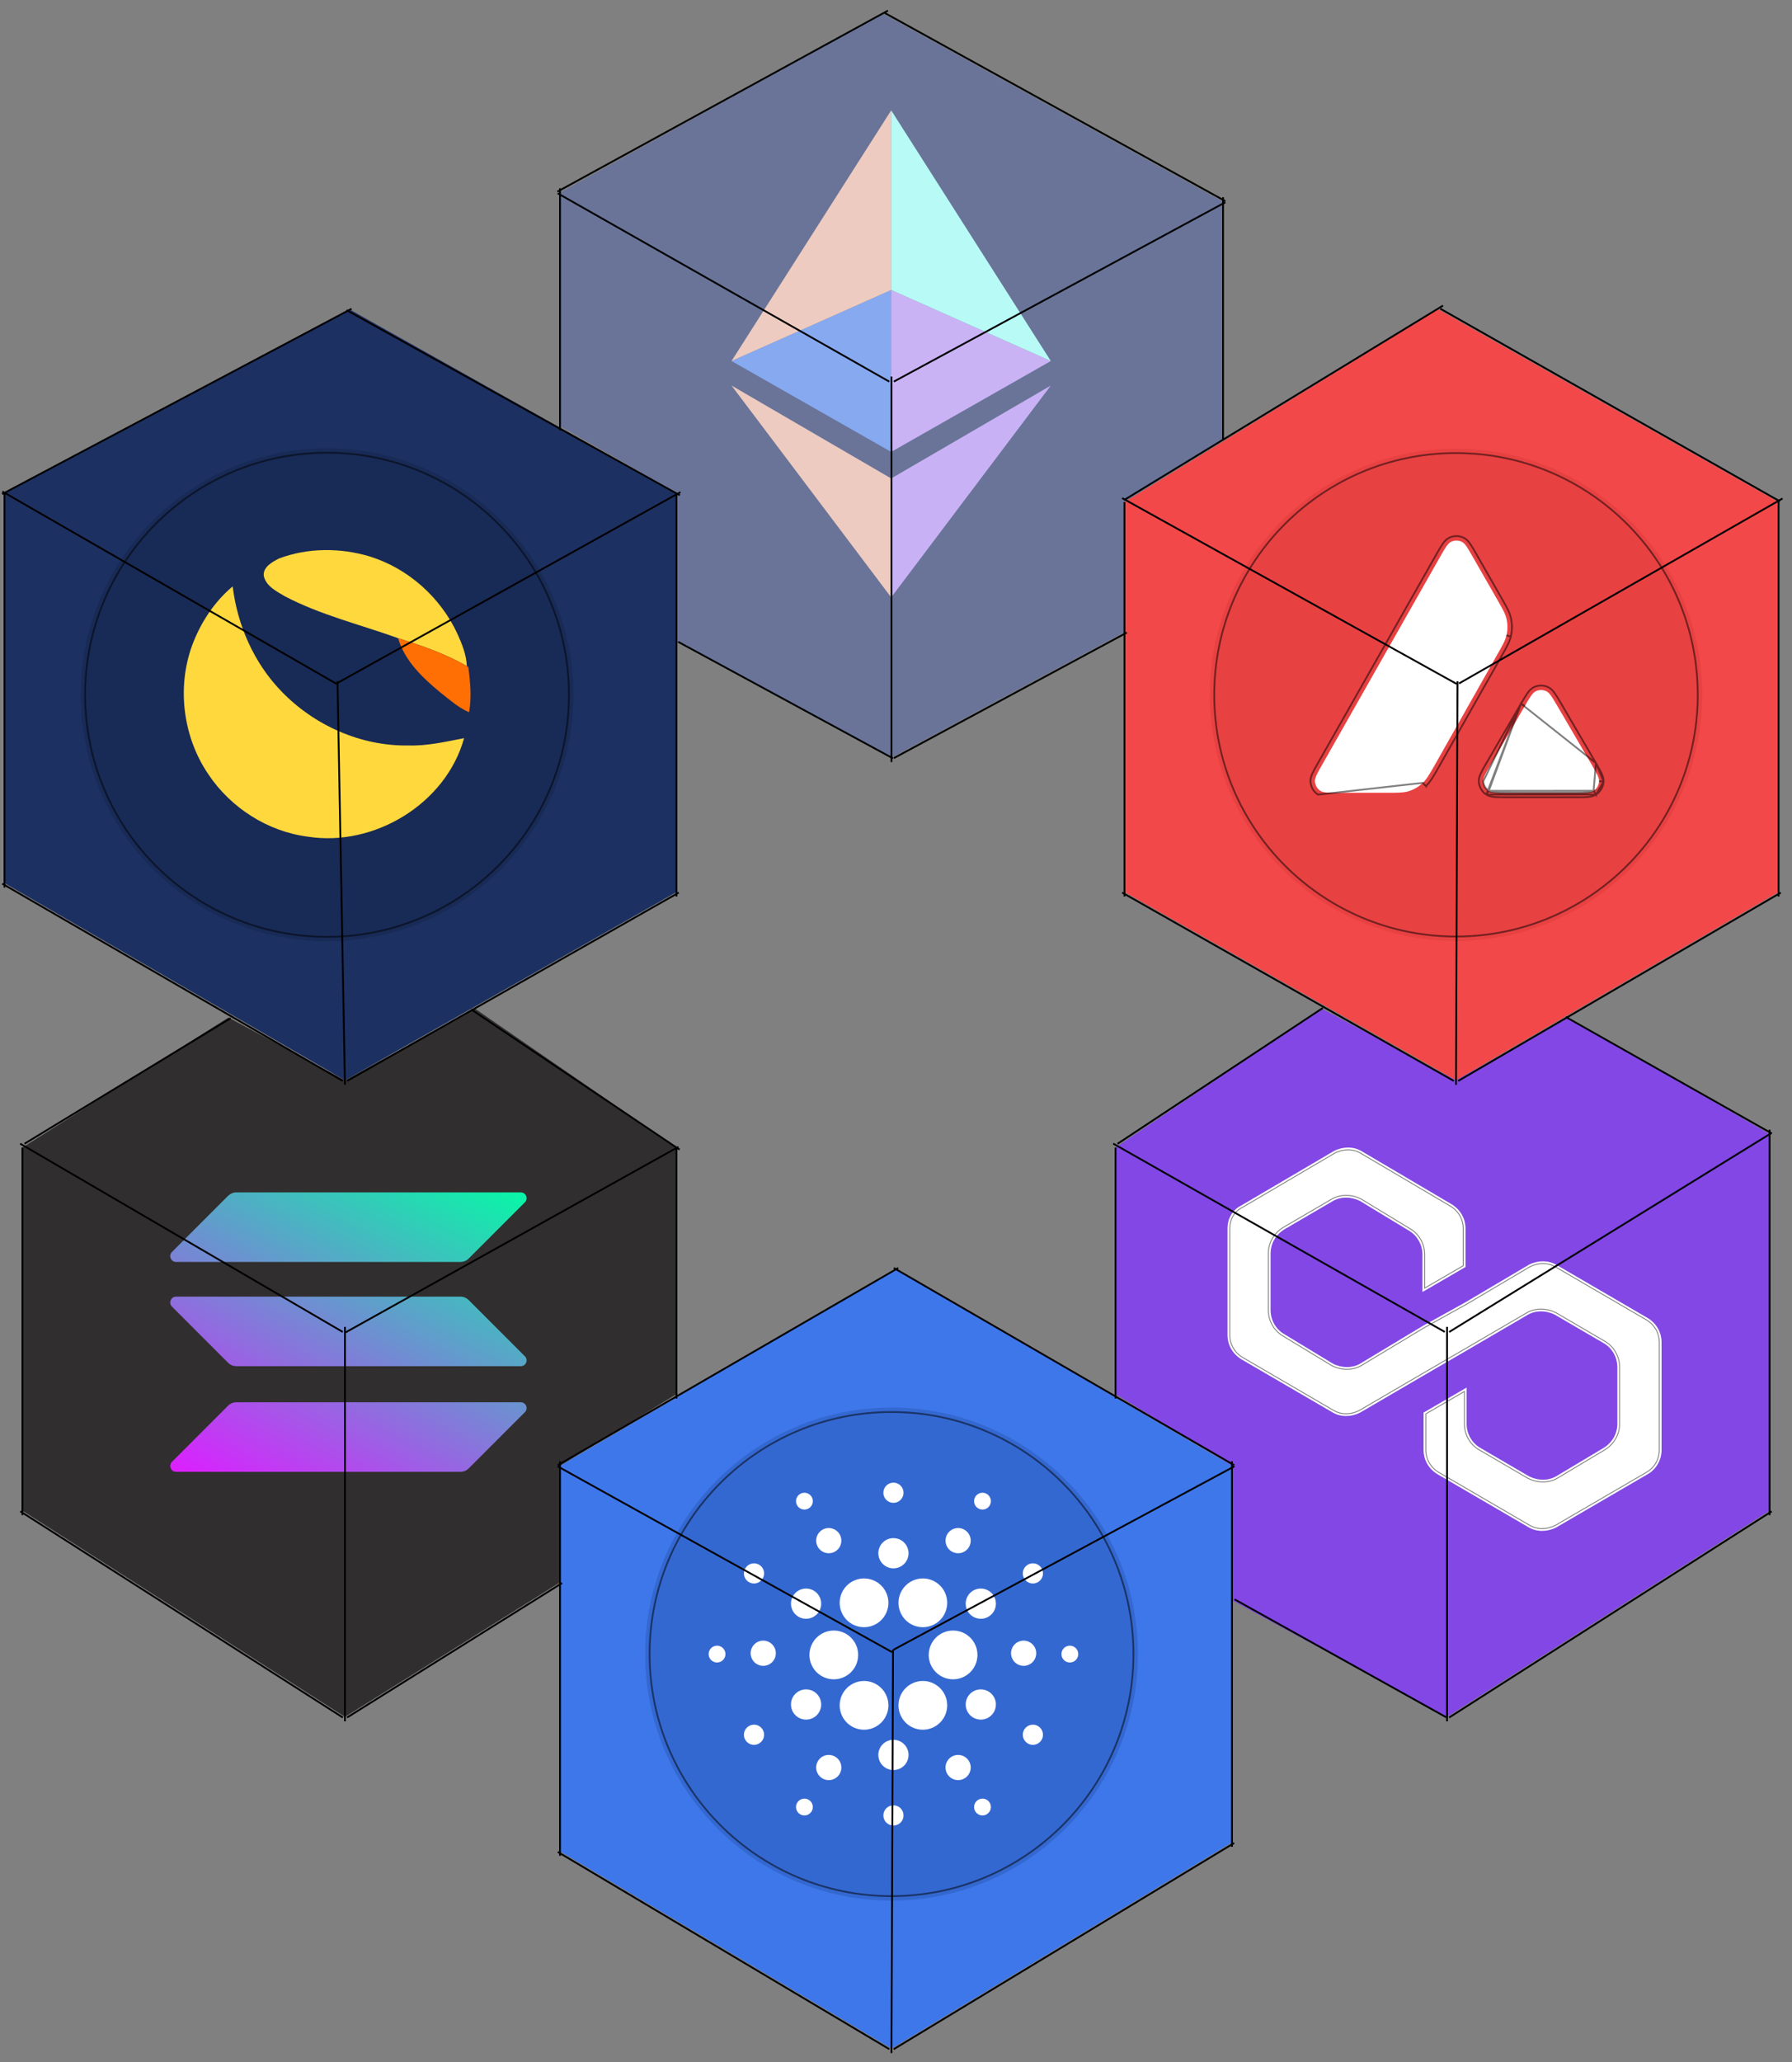 <svg width="1000" height="1150" viewBox="0 0 1000 1150" fill="none" xmlns="http://www.w3.org/2000/svg">
<rect x="0" y="0" width="1000" height="1150" fill="#808080" stroke="none"/>
<path d="M312.5 107.5L492.5 7.5L682.5 112.5V245L627.5 280V352.5L497.5 422.5L377.5 357.5V275L312.5 237.5V107.5Z" fill="#697498"/>
<path d="M627.5 280L802.5 172.5L992.5 280V497.501L812.5 602.501L627.5 497.501V280Z" fill="#F34849"/>
<path d="M12.5 640L127.5 567.5L192.5 602.5L265 562.5L377.5 640V777.5L312.5 817.5V882.5L192.5 957.5L12.5 842.5V640Z" fill="#302E2E"/>
<path d="M812.5 602.5L737.5 562.5L622.5 640V777.5L687.5 817.5V892.5L807.5 957.5L987.5 842.5V632.5L875 567.5L812.5 602.5Z" fill="#8247E5"/>
<path d="M2.5 275L195 172.5L377.5 275V497.501L192.5 602.501L2.5 492.501V275Z" fill="#1D3062"/>
<path d="M312.5 817.5L500 707.5L687.5 817.5V1027.5L497.5 1142.5L312.5 1032.5V817.5Z" fill="#3E77EA"/>
<path d="M127.3 783.95C128.5 782.75 130.15 782.05 131.9 782.05H290.6C293.5 782.05 294.95 785.55 292.9 787.6L261.55 818.95C260.35 820.15 258.7 820.85 256.95 820.85H98.25C95.35 820.85 93.9 817.35 95.95 815.3L127.3 783.95Z" fill="url(#paint0_linear_186_254)"/>
<path d="M127.3 666.9C128.55 665.7 130.2 665 131.9 665H290.6C293.5 665 294.95 668.5 292.9 670.55L261.55 701.9C260.35 703.1 258.7 703.8 256.95 703.8H98.25C95.35 703.8 93.9 700.3 95.95 698.25L127.3 666.9Z" fill="url(#paint1_linear_186_254)"/>
<path d="M261.55 725.05C260.35 723.85 258.7 723.15 256.95 723.15H98.25C95.35 723.15 93.9 726.65 95.95 728.7L127.3 760.05C128.5 761.25 130.15 761.95 131.9 761.95H290.6C293.5 761.95 294.95 758.45 292.9 756.4L261.55 725.05Z" fill="url(#paint2_linear_186_254)"/>
<path d="M897.305 297.174H727.51V451.496H897.305V297.174Z" fill="white"/>
<path fill-rule="evenodd" clip-rule="evenodd" d="M949.91 387.5C949.91 463.339 888.39 524.815 812.5 524.815C736.61 524.815 675.09 463.339 675.09 387.5C675.09 311.662 736.61 250.183 812.5 250.183C888.39 250.183 949.91 311.662 949.91 387.5ZM773.56 442.146H746.895C741.29 442.146 738.525 442.146 736.835 441.067C735.015 439.886 733.9 437.929 733.765 435.77C733.665 433.78 735.045 431.351 737.815 426.493L803.66 310.51C806.46 305.585 807.88 303.123 809.67 302.212C811.59 301.234 813.885 301.234 815.81 302.212C817.6 303.123 819.02 305.585 821.82 310.51L835.355 334.124L835.425 334.244C838.45 339.528 839.985 342.207 840.655 345.02C841.4 348.089 841.4 351.328 840.655 354.398C839.98 357.231 838.46 359.93 835.39 365.293L800.805 426.392L800.715 426.548C797.67 431.876 796.125 434.576 793.985 436.613C791.655 438.84 788.855 440.458 785.78 441.37C782.98 442.146 779.84 442.146 773.56 442.146ZM840.905 442.146H879.115C884.755 442.146 887.59 442.146 889.28 441.034C891.1 439.853 892.25 437.862 892.35 435.704C892.45 433.779 891.095 431.444 888.44 426.868C888.35 426.712 888.26 426.554 888.165 426.393L869.025 393.671L868.805 393.303C866.115 388.758 864.76 386.462 863.015 385.575C861.09 384.597 858.83 384.597 856.905 385.575C855.15 386.486 853.735 388.881 850.93 393.705L831.86 426.427L831.795 426.539C829 431.355 827.605 433.762 827.705 435.737C827.84 437.896 828.955 439.886 830.78 441.067C832.435 442.146 835.27 442.146 840.905 442.146Z" fill="#E84142"/>
<path d="M843.085 354.982C843.92 351.528 843.92 347.89 843.085 344.436C842.33 341.272 840.63 338.301 837.81 333.378L837.595 333.002V333.002L837.525 332.882V332.88L823.995 309.274C823.99 309.273 823.99 309.272 823.99 309.271C822.61 306.846 821.495 304.89 820.495 303.436C819.5 301.994 818.405 300.728 816.945 299.984V299.983C814.31 298.643 811.17 298.643 808.535 299.983V299.984C807.075 300.728 805.98 301.994 804.985 303.436C803.98 304.891 802.865 306.848 801.485 309.274V309.276L735.645 425.255L735.64 425.259L735.59 425.352C734.25 427.698 733.17 429.595 732.445 431.154C731.72 432.722 731.185 434.281 731.265 435.897L731.27 435.926C731.45 438.854 732.97 441.541 735.475 443.165L735.49 443.173L793.985 436.613L795.71 438.423C795.71 438.422 795.71 438.421 795.715 438.42C798.115 436.129 799.83 433.133 802.67 428.166L802.885 427.789L802.975 427.633L802.98 427.624L837.56 366.536C837.56 366.534 837.56 366.533 837.56 366.531C840.565 361.291 842.31 358.242 843.085 354.982ZM843.085 354.982C843.085 354.983 843.085 354.984 843.085 354.985L840.655 354.398L843.09 354.977C843.09 354.979 843.085 354.98 843.085 354.982ZM890.595 425.602L890.605 425.614L890.66 425.715C891.94 427.918 892.985 429.721 893.69 431.214C894.395 432.718 894.93 434.24 894.85 435.83L890.595 425.602ZM890.595 425.602L889.28 441.034L890.595 425.602ZM890.595 425.602C890.56 425.536 890.52 425.47 890.48 425.402C890.43 425.318 890.38 425.232 890.33 425.141L890.32 425.13L871.18 392.409L871.175 392.399L870.96 392.031V392.03L870.895 391.926C869.605 389.74 868.545 387.955 867.59 386.616C866.625 385.259 865.565 384.067 864.15 383.347C861.515 382.006 858.41 382.006 855.77 383.347L855.755 383.356C854.335 384.094 853.255 385.323 852.265 386.736C851.265 388.159 850.15 390.071 848.77 392.449L890.595 425.602ZM890.595 425.602L848.77 392.449L890.595 425.602ZM894.85 435.83L892.35 435.704L894.85 435.823C894.85 435.825 894.85 435.827 894.85 435.83ZM894.85 435.83C894.705 438.791 893.135 441.511 890.645 443.127L894.85 435.83ZM890.645 443.127C890.65 443.125 890.65 443.124 890.655 443.122L889.28 441.034L890.645 443.127ZM890.645 443.127C890.645 443.129 890.64 443.13 890.64 443.132L889.28 441.034L890.645 443.127ZM890.645 443.127C889.27 444.029 887.63 444.349 885.89 444.498C884.16 444.646 881.955 444.646 879.235 444.646H879.115H840.905H840.79C838.07 444.646 835.865 444.646 834.14 444.502C832.415 444.359 830.78 444.05 829.42 443.165L890.645 443.127ZM889.28 441.034C887.59 442.146 884.755 442.146 879.115 442.146H840.905C835.27 442.146 832.435 442.146 830.78 441.067L889.28 441.034ZM829.42 443.165L830.78 441.067L829.42 443.165ZM829.42 443.165C826.9 441.533 825.395 438.807 825.21 435.893V435.864C825.13 434.246 825.67 432.691 826.405 431.136C827.135 429.59 828.225 427.709 829.57 425.387L829.63 425.285V425.285L829.695 425.172L829.7 425.168L848.77 392.449L829.42 443.165ZM829.42 443.165C829.415 443.163 829.415 443.162 829.415 443.161L830.78 441.067L829.42 443.165ZM830.78 441.067C828.955 439.886 827.84 437.896 827.705 435.737L848.77 392.449L830.78 441.067ZM848.77 392.449L850.93 393.705L848.77 392.446V392.449ZM947.41 387.5C947.41 461.957 887.01 522.315 812.5 522.315C737.99 522.315 677.59 461.957 677.59 387.5C677.59 313.044 737.99 252.683 812.5 252.683C887.01 252.683 947.41 313.044 947.41 387.5Z" stroke="black" stroke-opacity="0.5"/>
<path d="M868.39 705.346C863.96 702.811 858.27 702.811 853.21 705.346L817.8 726.28L793.77 739.605L758.99 760.54C754.56 763.08 748.87 763.08 743.81 760.54L716.62 744.045C712.19 741.505 709.03 736.43 709.03 730.72V699.001C709.03 693.926 711.56 688.851 716.62 685.681L743.81 669.821C748.24 667.281 753.93 667.281 758.99 669.821L786.18 686.316C790.605 688.851 793.77 693.926 793.77 699.636V720.57L817.8 706.616V685.046C817.8 679.971 815.27 674.896 810.21 671.721L759.62 641.906C755.195 639.366 749.5 639.366 744.445 641.906L692.59 672.356C687.53 674.896 685 679.971 685 685.046V744.68C685 749.755 687.53 754.83 692.59 758L743.81 787.82C748.24 790.36 753.93 790.36 758.99 787.82L793.77 767.52L817.8 753.56L852.58 733.26C857.005 730.72 862.7 730.72 867.755 733.26L894.95 749.12C899.375 751.66 902.535 756.735 902.535 762.445V794.165C902.535 799.24 900.01 804.315 894.95 807.485L868.39 823.35C863.96 825.885 858.27 825.885 853.21 823.35L826.02 807.485C821.595 804.95 818.43 799.875 818.43 794.165V773.865L794.4 787.82V808.755C794.4 813.83 796.93 818.905 801.99 822.08L853.21 851.895C857.64 854.434 863.33 854.434 868.39 851.895L919.61 822.08C924.04 819.54 927.2 814.465 927.2 808.755V748.485C927.2 743.41 924.67 738.335 919.61 735.165L868.39 705.346Z" fill="white"/>
<path d="M817.18 776.034V794.164C817.18 800.329 820.585 805.809 825.395 808.569C825.395 808.569 825.395 808.569 825.4 808.569L852.58 824.429L852.615 824.444L852.65 824.464C858.035 827.164 864.175 827.204 869.01 824.429L869.03 824.419L895.59 808.559L895.615 808.544C901.04 805.144 903.785 799.664 903.785 794.164V762.444C903.785 756.279 900.38 750.794 895.575 748.039L895.57 748.034L868.385 732.18L868.35 732.16L868.315 732.145C862.93 729.44 856.795 729.405 851.96 732.174L851.95 732.18L817.17 752.479L793.14 766.439L758.395 786.719C753.67 789.074 748.445 789.034 744.435 786.739C744.435 786.734 744.435 786.734 744.435 786.734L693.235 756.934C688.555 753.989 686.25 749.324 686.25 744.679V685.045C686.25 680.37 688.57 675.77 693.15 673.475L693.185 673.455L693.22 673.435L745.04 643C749.76 640.65 754.985 640.69 758.99 642.985C758.995 642.985 758.995 642.985 759 642.99L809.56 672.79C814.24 675.73 816.55 680.4 816.55 685.045V705.895L795.02 718.4V699.635C795.02 693.475 791.615 687.995 786.815 685.235L759.635 668.75L759.595 668.725L759.55 668.7C754.165 666 748.025 665.96 743.19 668.735L743.18 668.74L715.99 684.6L715.955 684.62C710.525 688.025 707.78 693.5 707.78 699V730.72C707.78 736.879 711.18 742.359 715.985 745.119L743.165 761.609L743.205 761.634L743.25 761.654C748.635 764.359 754.775 764.394 759.61 761.624L759.635 761.609L794.395 740.684L818.405 727.375L818.435 727.354L853.81 706.445C858.53 704.09 863.755 704.13 867.765 706.43L918.965 736.234C923.645 739.174 925.95 743.839 925.95 748.484V808.754C925.95 814.009 923.035 818.674 918.99 820.994L918.985 820.999L867.795 850.794C863.07 853.149 857.845 853.109 853.84 850.814C853.835 850.814 853.835 850.814 853.835 850.809L802.635 821.009C797.96 818.064 795.65 813.399 795.65 808.754V788.539L817.18 776.034Z" stroke="black" stroke-opacity="0.5" stroke-width="0.5"/>
<path fill-rule="evenodd" clip-rule="evenodd" d="M586.39 215.028L497.305 333.176V266.844L586.39 215.028Z" fill="#C8B2F5" stroke="#3441C0" stroke-width="0.011" stroke-miterlimit="7" stroke-linecap="round" stroke-linejoin="round"/>
<path fill-rule="evenodd" clip-rule="evenodd" d="M408.229 215.028L497.312 333.176V266.844L408.229 215.028Z" fill="#EECBC0" stroke="#3441C0" stroke-width="0.011" stroke-miterlimit="7" stroke-linecap="round" stroke-linejoin="round"/>
<path fill-rule="evenodd" clip-rule="evenodd" d="M408.208 201.337L497.308 161.72V252.033L408.208 201.337Z" fill="#87A9F0" stroke="#3441C0" stroke-width="0.011" stroke-miterlimit="7" stroke-linecap="round" stroke-linejoin="round"/>
<path fill-rule="evenodd" clip-rule="evenodd" d="M586.405 201.337L497.304 161.72V252.033L586.405 201.337Z" fill="#CAB3F5" stroke="#3441C0" stroke-width="0.011" stroke-miterlimit="7" stroke-linecap="round" stroke-linejoin="round"/>
<path fill-rule="evenodd" clip-rule="evenodd" d="M408.229 201.334L497.313 61.533V161.718L408.229 201.334Z" fill="#EECBC0" stroke="#3441C0" stroke-width="0.011" stroke-miterlimit="7" stroke-linecap="round" stroke-linejoin="round"/>
<path fill-rule="evenodd" clip-rule="evenodd" d="M586.39 201.334L497.305 61.533V161.718L586.39 201.334Z" fill="#B8FBF6" stroke="#3441C0" stroke-width="0.011" stroke-miterlimit="7" stroke-linecap="round" stroke-linejoin="round"/>
<path d="M497.5 1060C573.44 1060 635 998.44 635 922.5C635 846.56 573.44 785 497.5 785C421.561 785 360 846.56 360 922.5C360 998.44 421.561 1060 497.5 1060Z" fill="#3468D1"/>
<path d="M632.5 922.5C632.5 997.06 572.06 1057.5 497.5 1057.5C422.941 1057.5 362.5 997.06 362.5 922.5C362.5 847.94 422.941 787.5 497.5 787.5C572.06 787.5 632.5 847.94 632.5 922.5Z" stroke="black" stroke-opacity="0.5"/>
<path fill-rule="evenodd" clip-rule="evenodd" d="M482.168 880.32C484.856 880.32 487.483 881.12 489.718 882.61C491.953 884.105 493.695 886.23 494.723 888.71C495.751 891.195 496.02 893.93 495.495 896.565C494.971 899.2 493.676 901.62 491.775 903.525C489.874 905.425 487.453 906.72 484.816 907.24C482.18 907.765 479.448 907.495 476.964 906.47C474.481 905.44 472.358 903.695 470.865 901.46C469.372 899.225 468.575 896.6 468.575 893.91C468.575 890.305 470.008 886.85 472.557 884.3C475.106 881.755 478.563 880.32 482.168 880.32ZM514.98 880.32C517.67 880.32 520.295 881.12 522.53 882.615C524.765 884.105 526.505 886.23 527.535 888.715C528.565 891.195 528.83 893.93 528.305 896.565C527.78 899.2 526.49 901.625 524.585 903.525C522.685 905.425 520.265 906.72 517.63 907.24C514.99 907.765 512.26 907.495 509.775 906.47C507.29 905.44 505.17 903.695 503.675 901.46C502.185 899.225 501.385 896.6 501.385 893.91C501.385 890.305 502.82 886.85 505.37 884.3C507.92 881.75 511.375 880.32 514.98 880.32ZM514.98 937.495C517.67 937.5 520.295 938.295 522.53 939.79C524.765 941.285 526.505 943.405 527.535 945.89C528.565 948.375 528.83 951.105 528.305 953.74C527.78 956.38 526.49 958.8 524.585 960.7C522.685 962.6 520.265 963.895 517.63 964.42C514.99 964.94 512.26 964.675 509.775 963.645C507.29 962.615 505.17 960.875 503.675 958.64C502.185 956.405 501.385 953.775 501.385 951.09C501.385 949.305 501.74 947.535 502.42 945.885C503.105 944.235 504.105 942.74 505.37 941.475C506.63 940.215 508.13 939.215 509.78 938.53C511.43 937.85 513.195 937.495 514.98 937.495ZM482.168 937.495C484.856 937.5 487.483 938.295 489.718 939.79C491.953 941.28 493.695 943.405 494.723 945.89C495.751 948.37 496.02 951.105 495.495 953.74C494.971 956.375 493.676 958.8 491.775 960.7C489.874 962.6 487.453 963.895 484.816 964.42C482.18 964.94 479.448 964.675 476.964 963.645C474.481 962.615 472.358 960.875 470.865 958.64C469.372 956.405 468.575 953.775 468.575 951.09C468.575 949.305 468.927 947.535 469.61 945.885C470.293 944.24 471.294 942.74 472.557 941.475C473.819 940.215 475.317 939.215 476.966 938.53C478.615 937.85 480.383 937.495 482.168 937.495ZM465.293 909.375C467.981 909.38 470.608 910.175 472.843 911.67C475.078 913.165 476.82 915.285 477.848 917.77C478.876 920.25 479.145 922.985 478.62 925.62C478.096 928.255 476.801 930.68 474.9 932.58C473 934.48 470.578 935.775 467.942 936.3C465.305 936.825 462.573 936.555 460.089 935.525C457.606 934.495 455.484 932.755 453.99 930.52C452.497 928.285 451.7 925.655 451.7 922.97C451.7 919.365 453.133 915.905 455.682 913.36C458.231 910.81 461.688 909.375 465.293 909.375ZM531.855 909.375C534.545 909.38 537.17 910.175 539.405 911.67C541.64 913.165 543.38 915.285 544.41 917.77C545.44 920.255 545.705 922.985 545.18 925.62C544.655 928.26 543.36 930.68 541.46 932.58C539.56 934.48 537.14 935.775 534.505 936.3C531.865 936.825 529.135 936.555 526.65 935.525C524.165 934.495 522.045 932.755 520.55 930.52C519.06 928.285 518.26 925.655 518.26 922.97C518.26 921.185 518.615 919.415 519.295 917.765C519.98 916.12 520.98 914.62 522.245 913.355C523.505 912.095 525.005 911.095 526.655 910.41C528.305 909.73 530.07 909.375 531.855 909.375ZM547.325 885.945C548.995 885.945 550.625 886.44 552.01 887.37C553.4 888.295 554.48 889.615 555.115 891.155C555.756 892.695 555.921 894.39 555.596 896.03C555.271 897.665 554.465 899.17 553.285 900.345C552.105 901.525 550.605 902.33 548.965 902.655C547.33 902.98 545.635 902.815 544.095 902.175C542.55 901.535 541.235 900.455 540.31 899.07C539.38 897.68 538.885 896.05 538.885 894.38C538.885 893.275 539.105 892.175 539.53 891.15C539.955 890.13 540.575 889.2 541.36 888.415C542.14 887.63 543.07 887.01 544.095 886.585C545.12 886.165 546.215 885.945 547.325 885.945ZM547.325 942.185C548.995 942.185 550.625 942.68 552.01 943.605C553.4 944.535 554.48 945.85 555.115 947.39C555.756 948.935 555.921 950.63 555.596 952.265C555.271 953.9 554.465 955.405 553.285 956.585C552.105 957.765 550.605 958.565 548.965 958.895C547.33 959.22 545.635 959.05 544.095 958.41C542.55 957.775 541.235 956.69 540.31 955.305C539.38 953.92 538.885 952.285 538.885 950.62C538.885 949.51 539.105 948.415 539.53 947.39C539.955 946.365 540.575 945.435 541.36 944.655C542.14 943.87 543.07 943.25 544.095 942.825C545.12 942.4 546.215 942.185 547.325 942.185ZM449.824 942.185C451.493 942.185 453.124 942.68 454.511 943.605C455.898 944.53 456.979 945.85 457.617 947.39C458.256 948.935 458.422 950.63 458.097 952.265C457.771 953.9 456.968 955.405 455.788 956.585C454.608 957.765 453.105 958.565 451.469 958.895C449.832 959.22 448.136 959.05 446.595 958.41C445.053 957.775 443.736 956.695 442.809 955.305C441.882 953.92 441.387 952.285 441.387 950.62C441.388 948.38 442.277 946.235 443.859 944.655C445.441 943.07 447.587 942.185 449.824 942.185ZM449.824 885.945C451.493 885.945 453.124 886.44 454.511 887.37C455.898 888.295 456.979 889.61 457.617 891.155C458.256 892.695 458.422 894.39 458.097 896.03C457.771 897.665 456.968 899.165 455.788 900.345C454.608 901.525 453.105 902.33 451.469 902.655C449.832 902.98 448.136 902.815 446.595 902.175C445.053 901.535 443.736 900.455 442.809 899.07C441.882 897.68 441.387 896.05 441.387 894.38C441.388 892.145 442.277 890 443.859 888.415C445.441 886.835 447.587 885.945 449.824 885.945ZM498.574 857.825C500.245 857.825 501.875 858.32 503.26 859.25C504.645 860.175 505.73 861.495 506.365 863.035C507.005 864.575 507.17 866.27 506.845 867.91C506.52 869.545 505.715 871.05 504.535 872.225C503.355 873.405 501.855 874.21 500.215 874.535C498.581 874.86 496.885 874.695 495.344 874.055C493.802 873.415 492.485 872.335 491.558 870.95C490.631 869.56 490.136 867.93 490.136 866.26C490.136 865.155 490.355 864.055 490.779 863.035C491.203 862.01 491.824 861.08 492.608 860.295C493.392 859.51 494.322 858.89 495.346 858.465C496.369 858.045 497.466 857.825 498.574 857.825ZM498.574 970.305C500.245 970.305 501.875 970.8 503.26 971.725C504.645 972.655 505.73 973.97 506.365 975.51C507.005 977.055 507.17 978.75 506.845 980.385C506.52 982.02 505.715 983.525 504.535 984.705C503.355 985.885 501.855 986.685 500.215 987.01C498.581 987.34 496.885 987.17 495.344 986.53C493.802 985.895 492.485 984.81 491.558 983.425C490.631 982.04 490.136 980.405 490.136 978.74C490.136 977.63 490.355 976.535 490.779 975.51C491.203 974.485 491.824 973.555 492.608 972.775C493.392 971.99 494.322 971.37 495.346 970.945C496.369 970.52 497.466 970.3 498.574 970.305ZM534.67 978.74C536.06 978.74 537.415 979.15 538.575 979.925C539.73 980.695 540.63 981.795 541.16 983.08C541.695 984.365 541.83 985.78 541.56 987.14C541.29 988.505 540.62 989.755 539.635 990.74C538.655 991.725 537.4 992.39 536.035 992.665C534.675 992.935 533.26 992.795 531.975 992.265C530.69 991.73 529.595 990.83 528.82 989.675C528.05 988.52 527.635 987.16 527.635 985.77C527.635 984.845 527.82 983.93 528.17 983.08C528.525 982.225 529.045 981.45 529.695 980.795C530.35 980.145 531.125 979.625 531.975 979.275C532.83 978.92 533.745 978.74 534.67 978.74ZM462.481 978.74C463.871 978.74 465.23 979.15 466.386 979.925C467.541 980.695 468.442 981.795 468.974 983.08C469.506 984.365 469.644 985.78 469.373 987.14C469.101 988.505 468.432 989.755 467.449 990.74C466.465 991.725 465.213 992.39 463.849 992.665C462.486 992.935 461.072 992.795 459.788 992.265C458.504 991.73 457.406 990.83 456.633 989.675C455.861 988.52 455.449 987.16 455.449 985.77C455.449 984.845 455.631 983.93 455.984 983.08C456.338 982.225 456.856 981.45 457.509 980.795C458.162 980.145 458.937 979.625 459.79 979.275C460.643 978.92 461.557 978.74 462.481 978.74ZM462.481 852.2C463.871 852.205 465.23 852.615 466.386 853.39C467.541 854.16 468.442 855.26 468.974 856.545C469.506 857.83 469.644 859.24 469.373 860.605C469.101 861.97 468.432 863.22 467.449 864.205C466.465 865.185 465.213 865.855 463.849 866.125C462.486 866.4 461.072 866.26 459.788 865.725C458.504 865.195 457.406 864.295 456.633 863.135C455.861 861.98 455.449 860.62 455.449 859.23C455.449 858.31 455.631 857.395 455.984 856.54C456.338 855.69 456.856 854.915 457.509 854.26C458.162 853.605 458.937 853.09 459.79 852.735C460.643 852.385 461.557 852.2 462.481 852.2ZM534.67 852.2C536.06 852.205 537.415 852.615 538.575 853.39C539.73 854.16 540.63 855.26 541.16 856.545C541.695 857.83 541.83 859.24 541.56 860.605C541.29 861.97 540.62 863.22 539.635 864.205C538.655 865.185 537.4 865.855 536.035 866.125C534.675 866.4 533.26 866.26 531.975 865.725C530.69 865.195 529.595 864.295 528.82 863.135C528.05 861.98 527.635 860.62 527.635 859.23C527.635 858.31 527.82 857.395 528.17 856.54C528.525 855.69 529.045 854.915 529.695 854.26C530.35 853.605 531.125 853.09 531.975 852.735C532.83 852.385 533.745 852.2 534.67 852.2ZM571.231 915C572.621 915 573.981 915.415 575.136 916.185C576.291 916.96 577.191 918.06 577.726 919.34C578.256 920.625 578.396 922.04 578.126 923.405C577.851 924.765 577.186 926.02 576.201 927.005C575.216 927.985 573.965 928.655 572.6 928.925C571.236 929.2 569.826 929.06 568.541 928.525C567.256 927.995 566.156 927.095 565.386 925.935C564.611 924.78 564.2 923.42 564.2 922.03C564.2 920.165 564.94 918.38 566.26 917.06C567.576 915.745 569.366 915 571.231 915ZM425.918 915C427.308 915 428.667 915.415 429.823 916.185C430.979 916.96 431.879 918.06 432.411 919.34C432.943 920.625 433.082 922.04 432.811 923.405C432.54 924.765 431.87 926.02 430.887 927.005C429.904 927.985 428.651 928.655 427.287 928.925C425.924 929.2 424.511 929.06 423.226 928.525C421.942 927.995 420.844 927.095 420.071 925.935C419.299 924.78 418.887 923.42 418.887 922.03C418.887 921.11 419.069 920.195 419.422 919.34C419.775 918.49 420.293 917.715 420.946 917.06C421.599 916.41 422.374 915.89 423.227 915.535C424.08 915.185 424.994 915 425.918 915ZM420.761 871.885C421.874 871.885 422.961 872.215 423.886 872.835C424.811 873.45 425.532 874.33 425.958 875.355C426.384 876.385 426.495 877.515 426.278 878.605C426.061 879.7 425.525 880.7 424.738 881.485C423.951 882.275 422.949 882.81 421.858 883.025C420.767 883.245 419.636 883.13 418.608 882.705C417.58 882.28 416.702 881.56 416.084 880.635C415.466 879.71 415.136 878.62 415.137 877.51C415.137 876.015 415.73 874.585 416.784 873.53C417.839 872.475 419.27 871.885 420.761 871.885ZM420.761 961.865C421.874 961.865 422.961 962.195 423.886 962.815C424.811 963.435 425.532 964.31 425.958 965.34C426.384 966.365 426.495 967.5 426.278 968.59C426.061 969.68 425.525 970.685 424.738 971.47C423.951 972.255 422.949 972.79 421.858 973.01C420.767 973.225 419.636 973.115 418.608 972.69C417.58 972.26 416.702 971.54 416.084 970.615C415.466 969.69 415.136 968.605 415.137 967.49C415.137 966 415.73 964.57 416.784 963.515C417.839 962.46 419.27 961.865 420.761 961.865ZM576.386 961.865C577.501 961.865 578.586 962.195 579.511 962.815C580.436 963.435 581.156 964.31 581.586 965.34C582.011 966.365 582.121 967.5 581.906 968.59C581.686 969.68 581.151 970.685 580.366 971.47C579.576 972.255 578.576 972.79 577.486 973.01C576.391 973.225 575.261 973.115 574.236 972.69C573.206 972.26 572.326 971.54 571.711 970.615C571.091 969.69 570.761 968.605 570.761 967.49C570.761 966 571.356 964.57 572.411 963.515C573.466 962.46 574.896 961.865 576.386 961.865ZM576.386 871.885C577.501 871.885 578.586 872.215 579.511 872.835C580.436 873.45 581.156 874.33 581.586 875.355C582.011 876.385 582.121 877.515 581.906 878.605C581.686 879.7 581.151 880.7 580.366 881.485C579.576 882.275 578.576 882.81 577.486 883.025C576.391 883.245 575.261 883.13 574.236 882.705C573.206 882.28 572.326 881.56 571.711 880.635C571.091 879.71 570.761 878.62 570.761 877.51C570.761 876.015 571.356 874.585 572.411 873.53C573.466 872.475 574.896 871.885 576.386 871.885ZM498.574 826.895C499.687 826.895 500.775 827.225 501.7 827.845C502.625 828.46 503.345 829.34 503.77 830.37C504.195 831.395 504.305 832.525 504.09 833.62C503.87 834.71 503.335 835.71 502.55 836.495C501.765 837.285 500.76 837.82 499.67 838.035C498.579 838.255 497.448 838.14 496.42 837.715C495.392 837.29 494.514 836.57 493.896 835.645C493.278 834.72 492.949 833.63 492.949 832.52C492.949 831.78 493.094 831.05 493.377 830.365C493.66 829.685 494.074 829.065 494.597 828.54C495.119 828.02 495.739 827.605 496.422 827.32C497.104 827.04 497.836 826.895 498.574 826.895ZM498.574 1006.85C499.687 1006.86 500.775 1007.19 501.7 1007.8C502.625 1008.42 503.345 1009.3 503.77 1010.33C504.195 1011.36 504.305 1012.49 504.09 1013.58C503.87 1014.67 503.335 1015.67 502.55 1016.46C501.765 1017.24 500.76 1017.78 499.67 1018C498.579 1018.21 497.448 1018.1 496.421 1017.68C495.393 1017.25 494.515 1016.53 493.897 1015.6C493.279 1014.68 492.949 1013.59 492.949 1012.48C492.949 1011.74 493.094 1011.01 493.377 1010.33C493.66 1009.64 494.074 1009.02 494.597 1008.5C495.119 1007.98 495.739 1007.57 496.422 1007.28C497.104 1007 497.836 1006.85 498.574 1006.85ZM548.26 1003.11C549.19 1003.11 550.095 1003.38 550.865 1003.9C551.635 1004.41 552.235 1005.14 552.59 1006C552.945 1006.86 553.04 1007.8 552.86 1008.71C552.675 1009.62 552.23 1010.45 551.576 1011.11C550.92 1011.76 550.085 1012.21 549.175 1012.39C548.265 1012.57 547.325 1012.48 546.47 1012.12C545.61 1011.77 544.88 1011.17 544.365 1010.4C543.85 1009.63 543.575 1008.72 543.575 1007.79C543.575 1007.18 543.695 1006.57 543.93 1006C544.165 1005.43 544.51 1004.91 544.945 1004.48C545.38 1004.04 545.9 1003.7 546.47 1003.46C547.035 1003.23 547.645 1003.11 548.26 1003.11ZM448.886 1003.11C449.813 1003.11 450.72 1003.38 451.49 1003.9C452.261 1004.41 452.862 1005.14 453.217 1006C453.571 1006.86 453.664 1007.8 453.483 1008.71C453.302 1009.62 452.856 1010.45 452.201 1011.11C451.545 1011.76 450.71 1012.21 449.801 1012.39C448.892 1012.57 447.949 1012.48 447.093 1012.12C446.237 1011.77 445.505 1011.17 444.99 1010.4C444.475 1009.63 444.2 1008.72 444.2 1007.79C444.2 1007.18 444.321 1006.57 444.556 1006C444.792 1005.43 445.137 1004.91 445.572 1004.48C446.008 1004.04 446.524 1003.7 447.093 1003.46C447.662 1003.23 448.271 1003.11 448.886 1003.11ZM448.886 832.52C449.813 832.52 450.72 832.795 451.49 833.31C452.261 833.825 452.862 834.56 453.217 835.415C453.571 836.27 453.664 837.215 453.483 838.125C453.302 839.035 452.856 839.87 452.201 840.525C451.545 841.18 450.71 841.625 449.801 841.805C448.892 841.985 447.949 841.895 447.093 841.54C446.237 841.185 445.505 840.585 444.99 839.815C444.475 839.04 444.2 838.135 444.2 837.21C444.199 836.595 444.32 835.985 444.555 835.415C444.79 834.845 445.136 834.33 445.571 833.89C446.006 833.455 446.523 833.11 447.092 832.875C447.661 832.64 448.271 832.52 448.886 832.52ZM548.26 832.52C549.19 832.52 550.095 832.795 550.865 833.31C551.635 833.825 552.235 834.56 552.59 835.415C552.945 836.27 553.04 837.215 552.86 838.125C552.675 839.035 552.23 839.87 551.576 840.525C550.92 841.18 550.085 841.625 549.175 841.805C548.265 841.985 547.325 841.895 546.47 841.54C545.61 841.185 544.88 840.585 544.365 839.815C543.85 839.04 543.575 838.135 543.575 837.21C543.575 836.595 543.695 835.985 543.93 835.415C544.165 834.845 544.51 834.33 544.945 833.89C545.38 833.455 545.9 833.11 546.465 832.875C547.035 832.64 547.645 832.52 548.26 832.52ZM597.011 917.815C597.941 917.815 598.846 918.09 599.616 918.605C600.386 919.12 600.986 919.855 601.341 920.71C601.696 921.565 601.791 922.51 601.611 923.415C601.426 924.325 600.981 925.16 600.326 925.815C599.671 926.47 598.836 926.92 597.926 927.1C597.016 927.28 596.076 927.185 595.216 926.83C594.361 926.475 593.631 925.875 593.116 925.105C592.601 924.335 592.326 923.425 592.326 922.5C592.326 921.885 592.446 921.275 592.681 920.705C592.916 920.14 593.261 919.62 593.696 919.185C594.131 918.75 594.651 918.405 595.221 918.17C595.786 917.935 596.396 917.815 597.011 917.815ZM400.136 917.815C401.063 917.815 401.97 918.09 402.74 918.605C403.511 919.12 404.112 919.855 404.467 920.71C404.821 921.565 404.914 922.51 404.733 923.415C404.552 924.325 404.105 925.16 403.45 925.815C402.794 926.47 401.959 926.92 401.049 927.1C400.14 927.28 399.198 927.185 398.341 926.83C397.485 926.475 396.753 925.875 396.238 925.105C395.724 924.335 395.449 923.425 395.449 922.5C395.449 921.885 395.571 921.275 395.806 920.705C396.042 920.14 396.387 919.62 396.822 919.185C397.257 918.75 397.774 918.405 398.343 918.17C398.911 917.935 399.521 917.815 400.136 917.815Z" fill="white"/>
<path d="M182.5 525C258.439 525 320 463.439 320 387.5C320 311.561 258.439 250 182.5 250C106.561 250 45 311.561 45 387.5C45 463.439 106.561 525 182.5 525Z" fill="#172852" fill-opacity="0.75"/>
<path d="M317.5 387.5C317.5 462.059 257.059 522.5 182.5 522.5C107.941 522.5 47.5 462.059 47.5 387.5C47.5 312.941 107.941 252.5 182.5 252.5C257.059 252.5 317.5 312.941 317.5 387.5Z" stroke="black" stroke-opacity="0.5"/>
<path d="M155.756 311.448C171.857 305.426 189.98 305.412 206.384 310.362C227.737 316.99 245.764 333.105 255.183 353.331C257.782 359.092 260.27 365.101 260.518 371.508C248.514 364.551 235.355 360.041 222.169 355.93C201.076 348.326 178.994 343.046 159.029 332.596C154.381 329.818 148.455 326.972 147.19 321.183C146.681 316.178 151.975 313.387 155.756 311.448Z" fill="#FFD83D"/>
<path d="M107.15 360.123C111.811 347.473 119.456 335.731 129.837 327.027C132.477 348.738 141.717 369.721 156.98 385.506C175.281 404.522 201.351 416.196 227.875 415.756C238.407 416.086 248.706 413.652 258.977 411.686C248.871 448.206 208.845 472.447 171.761 466.617C149.376 463.757 128.71 450.502 116.238 431.788C102.172 411.108 98.625 383.65 107.15 360.123Z" fill="#FFD83D"/>
<path d="M222.168 355.93C235.355 360.042 248.513 364.552 260.517 371.509L261.328 371.935C262.442 380.309 263.253 388.848 261.768 397.235C255.732 394.678 250.837 390.182 245.722 386.208C235.877 378.013 225.826 368.635 222.168 355.93Z" fill="#FF6F03"/>
<path d="M687.5 815V1030" stroke="black"/>
<path d="M312.5 815V1035" stroke="black"/>
<path d="M497.5 210V425" stroke="black"/>
<path d="M498.811 212.8L683.81 112.8" stroke="black"/>
<path d="M683.79 112.189L493.74 7.239" stroke="black"/>
<path d="M495.512 5.915L311.046 106.88" stroke="black"/>
<path d="M311.234 107.826L496.234 212.826" stroke="black"/>
<path d="M188.341 379.903L192.499 604.955" stroke="black"/>
<path d="M192.5 740V960" stroke="black"/>
<path d="M12.5 640.001V845" stroke="black"/>
<path d="M377.5 275V500" stroke="black"/>
<path d="M627.5 280V500" stroke="black"/>
<path d="M992.5 280V500" stroke="black"/>
<path d="M2.5 275V495" stroke="black"/>
<path d="M187.842 381.153L379.728 274.478" stroke="black"/>
<path d="M192.757 743.145L378.585 639.616" stroke="black"/>
<path d="M193.766 602.825L378.766 497.826" stroke="black"/>
<path d="M813.74 602.839L993.74 497.84" stroke="black"/>
<path d="M808.655 957.895L988.655 842.895" stroke="black"/>
<path d="M498.706 1142.86L688.705 1027.86" stroke="black"/>
<path d="M808.685 742.87L988.215 632.105" stroke="black"/>
<path d="M379.335 276.21L193.362 172.949" stroke="black"/>
<path d="M196.171 172.209L1.171 275.568" stroke="black"/>
<path d="M1.302 274.127L187.875 381.438" stroke="black"/>
<path d="M11.26 637.841L191.26 742.84" stroke="black"/>
<path d="M1.252 492.836L191.252 602.834" stroke="black"/>
<path d="M626.235 497.826L811.235 602.825" stroke="black"/>
<path d="M11.346 842.895L191.346 957.895" stroke="black"/>
<path d="M621.235 637.825L806.235 742.825" stroke="black"/>
<path d="M813.34 379.959L812.5 605.011" stroke="black"/>
<path d="M807.5 740V960" stroke="black"/>
<path d="M987.5 629.999V845" stroke="black"/>
<path d="M814.16 381.195L994.735 278.014" stroke="black"/>
<path d="M993.255 279.629L803.765 172.174" stroke="black"/>
<path d="M805.275 170.416L627.325 278.855" stroke="black"/>
<path d="M626.215 277.814L812.84 381.419" stroke="black"/>
<path d="M498.342 919.96L497.481 1145.01" stroke="black"/>
<path d="M498.605 920.08L688.815 817.8" stroke="black"/>
<path d="M688.74 817.17L498.752 707.155" stroke="black"/>
<path d="M501.256 707.165L311.252 817.165" stroke="black"/>
<path d="M311.213 817.815L497.842 921.42" stroke="black"/>
<path d="M311.277 1032.85L496.277 1142.85" stroke="black"/>
<path d="M13.7 637.865L128.7 567.865" stroke="black"/>
<path d="M379.229 641.16L262.981 562.985" stroke="black"/>
<path d="M377.5 640.001V780" stroke="black"/>
<path d="M193.675 957.88L313.674 882.88" stroke="black"/>
<path d="M312.5 105V240" stroke="black"/>
<path d="M682.5 110V245" stroke="black"/>
<path d="M498.345 422.967L378.398 357.944" stroke="black"/>
<path d="M498.815 422.799L628.815 352.799" stroke="black"/>
<path d="M622.5 640.001V780" stroke="black"/>
<path d="M623.621 637.914L738.155 562.175" stroke="black"/>
<path d="M988.77 632.175L873.77 567.175" stroke="black"/>
<path d="M807.065 957.765L688.91 891.96" stroke="black"/>
<defs>
<linearGradient id="paint0_linear_186_254" x1="275.439" y1="646.27" x2="165.607" y2="856.645" gradientUnits="userSpaceOnUse">
<stop stop-color="#00FFA3"/>
<stop offset="1" stop-color="#DC1FFF"/>
</linearGradient>
<linearGradient id="paint1_linear_186_254" x1="227.414" y1="621.2" x2="117.582" y2="831.575" gradientUnits="userSpaceOnUse">
<stop stop-color="#00FFA3"/>
<stop offset="1" stop-color="#DC1FFF"/>
</linearGradient>
<linearGradient id="paint2_linear_186_254" x1="251.274" y1="633.655" x2="141.441" y2="844.03" gradientUnits="userSpaceOnUse">
<stop stop-color="#00FFA3"/>
<stop offset="1" stop-color="#DC1FFF"/>
</linearGradient>
</defs>
</svg>
